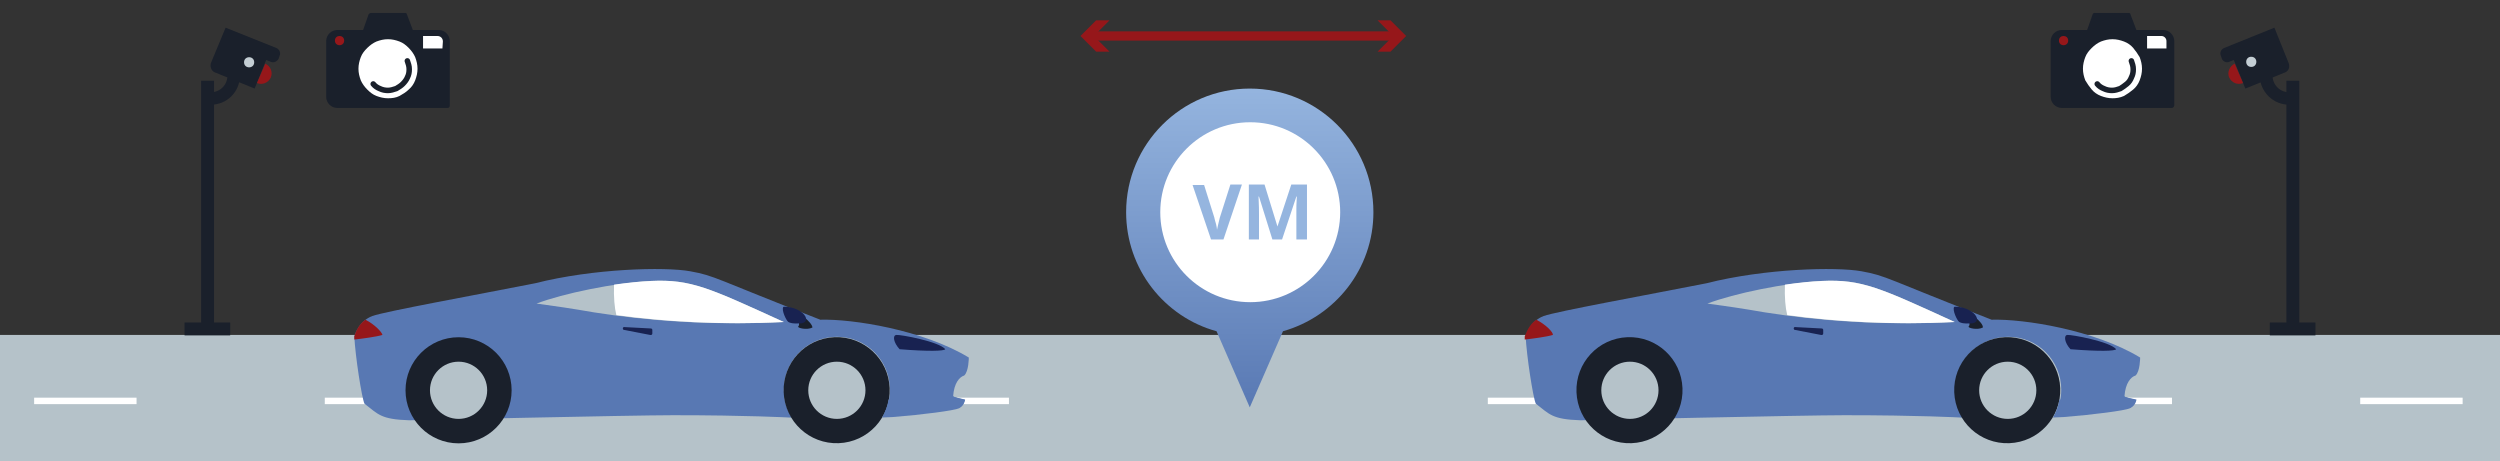 <?xml version="1.0" encoding="utf-8"?>
<!-- Generator: Adobe Illustrator 24.0.1, SVG Export Plug-In . SVG Version: 6.00 Build 0)  -->
<svg version="1.1" id="Layer_2_1_" xmlns="http://www.w3.org/2000/svg" xmlns:xlink="http://www.w3.org/1999/xlink" x="0px" y="0px"
	 viewBox="0 0 541.9 100" style="enable-background:new 0 0 541.9 100;" xml:space="preserve">
<rect x="0" y="0" width="541.9" height="100" fill="#333333" stroke="none"/>
<style type="text/css">
	.st0{fill:#B5C2C9;}
	.st1{fill:#1A202B;}
	.st2{fill:#96171A;}
	.st3{fill:#C4CED4;}
	.st4{fill:#FFFFFF;}
	.st5{fill:#5878B3;}
	.st6{fill:#182251;}
	.st7{fill:url(#SVGID_1_);}
	.st8{fill:#95B5DF;}
	.st9{fill:none;stroke:#96171A;stroke-width:2;stroke-miterlimit:10;}
	.st10{fill-rule:evenodd;clip-rule:evenodd;fill:#1A202B;}
	.st11{fill-rule:evenodd;clip-rule:evenodd;fill:#FFFFFF;}
	.st12{fill:none;stroke:#1A202B;stroke-width:1.2;stroke-linecap:round;stroke-linejoin:round;stroke-miterlimit:10;}
	.st13{fill-rule:evenodd;clip-rule:evenodd;fill:#96171A;}
</style>
<g>
	<g>
		<rect y="72.6" class="st0" width="541.9" height="27.4"/>
	</g>
	<g>
		<g>
			<g>
				<path class="st1" d="M45.7,22.7V20c2,0,3.6-1.6,3.6-3.6H52C52,19.9,49.2,22.7,45.7,22.7z"/>
			</g>
			<g>
				<g>
					<path class="st1" d="M46.6,15.7l8.6,3.5l2.5-6.2l1,0.4c0.7,0.3,1.4-0.1,1.7-0.7l0.2-0.6c0.3-0.6,0-1.4-0.7-1.7L48.9,6l-3.2,7.7
						C45.5,14.5,45.8,15.4,46.6,15.7z"/>
				</g>
				<g>
					<path class="st2" d="M55.7,18c1.2,0.5,2.5-0.1,3-1.2c0.5-1.2-0.1-2.5-1.2-3"/>
				</g>
				<g>
					<ellipse class="st3" cx="54" cy="13.5" rx="1.1" ry="1.1"/>
				</g>
			</g>
			<g>
				<rect x="43.6" y="17.5" class="st1" width="2.8" height="55.1"/>
			</g>
		</g>
		<g>
			<rect x="40" y="69.9" class="st1" width="9.9" height="2.8"/>
		</g>
	</g>
	<g>
		<g>
			<g>
				<path class="st1" d="M496.2,22.7V20c-2,0-3.6-1.6-3.6-3.6h-2.8C489.9,19.9,492.7,22.7,496.2,22.7z"/>
			</g>
			<g>
				<g>
					<path class="st1" d="M495.3,15.7l-8.6,3.5l-2.5-6.2l-1,0.4c-0.6,0.3-1.4-0.1-1.6-0.7l-0.2-0.6c-0.3-0.6,0-1.4,0.7-1.7L493,6
						l3.1,7.7C496.4,14.5,496.1,15.4,495.3,15.7z"/>
				</g>
				<g>
					<path class="st2" d="M486.2,18c-1.2,0.5-2.5-0.1-3-1.2s0.1-2.5,1.2-3"/>
				</g>
				<g>
					
						<ellipse transform="matrix(2.069975e-02 -1 1 2.069975e-02 464.386 501.025)" class="st3" cx="487.9" cy="13.5" rx="1.1" ry="1.1"/>
				</g>
			</g>
			<g>
				<rect x="495.6" y="17.5" class="st1" width="2.8" height="55.1"/>
			</g>
		</g>
		<g>
			<rect x="492" y="69.9" class="st1" width="9.9" height="2.8"/>
		</g>
	</g>
	<rect x="7.4" y="86.2" class="st4" width="22.2" height="1.4"/>
	<rect x="70.4" y="86.2" class="st4" width="22.2" height="1.4"/>
	<rect x="133.4" y="86.2" class="st4" width="22.2" height="1.4"/>
	<rect x="196.5" y="86.2" class="st4" width="22.2" height="1.4"/>
	<rect x="322.5" y="86.2" class="st4" width="22.2" height="1.4"/>
	<rect x="385.6" y="86.2" class="st4" width="22.2" height="1.4"/>
	<rect x="448.6" y="86.2" class="st4" width="22.2" height="1.4"/>
	<rect x="511.6" y="86.2" class="st4" width="22.2" height="1.4"/>
	<g>
		<g>
			<path class="st5" d="M206.6,85.9c0.2-2.9,1.4-4.2,2.4-4.5c1-0.9,1-3.9,1-3.9c-9.9-6-25.2-8.4-32.2-8.2
				c-23.1-9-22.7-9.5-28.2-10.5c-5.5-1-21-0.6-33.6,2.6c-13.2,2.6-32.5,6.1-35.3,7.1c-2.8,1.1-3.6,3.6-3.9,4.4
				c0.2,4.2,1.6,13.3,2.2,14.6c3,2.3,3.5,3.4,9.7,3.6c0.2,0,48.4-1.1,57.2-1.1c16.1,0,25.1,0.5,25.1,0.5s0.2,0,0.6,0
				c-1.1-1.8-1.7-3.8-1.7-6c0-6.3,5.1-11.5,11.5-11.5s11.5,5.1,11.5,11.5c0,2.1-0.6,4.1-1.6,5.8c0.8,0,1.6-0.1,2.3-0.1
				c6.4-0.5,13.3-1.4,14.4-1.9c1.1-0.5,1.2-1.7,1.2-1.7C207.7,86.3,206.7,86.1,206.6,85.9z"/>
			<path class="st0" d="M141.1,60.9c-7.9,0.4-19,2.7-24.8,4.9c3.8,0.5,7.8,1.1,12.4,1.9c11.3,1.8,25.4,2.9,41.2,2.1
				C153.6,62.4,149.8,60.5,141.1,60.9z"/>
			<path class="st4" d="M169.9,69.8c-16.2-7.4-20.1-9.3-28.8-8.9c-2.4,0.1-5.2,0.4-8,0.8c-0.1,2.7,0.1,5,0.5,6.6
				C143.9,69.7,156.2,70.5,169.9,69.8z"/>
			<path class="st6" d="M195,75.7c6.3,0.5,9.6,0.4,9.9,0c-1.4-1.7-9.8-3.2-10.6-3.1C193.4,72.7,193.7,74.3,195,75.7z"/>
			<g>
				
					<ellipse transform="matrix(0.999 -3.839860e-02 3.839860e-02 0.999 -3.115 7.026)" class="st1" cx="181.4" cy="84.6" rx="11.5" ry="11.5"/>
				<circle class="st0" cx="181.4" cy="84.6" r="6.2"/>
			</g>
			<g>
				<ellipse class="st1" cx="99.4" cy="84.6" rx="11.5" ry="11.5"/>
				<circle class="st0" cx="99.4" cy="84.6" r="6.2"/>
			</g>
			<path class="st2" d="M79.2,69.3L79.2,69.3c-1.7,1.2-2.2,3-2.4,3.6c0,0.2,0,0.5,0,0.7c1.8-0.2,4.8-0.6,6.1-1
				C82.8,72,81.2,70.3,79.2,69.3z"/>
			<g>
				<path class="st5" d="M209.1,86.7c-1.4-0.4-2.4-0.7-2.5-0.8c0,0-6,1.2-14,0.7c-0.2,1.4-0.7,2.7-1.4,3.9c0.8,0,1.6-0.1,2.3-0.1
					c6.4-0.5,13.3-1.4,14.4-1.9C209,87.9,209.1,86.7,209.1,86.7z"/>
			</g>
			<path class="st6" d="M135.4,70.9l5.7,0.3c0.2,0,0.3,0.2,0.3,0.3v0.8c0,0.2-0.2,0.4-0.5,0.3l-5.7-1.1c-0.1,0-0.2-0.2-0.2-0.3l0,0
				C135,71,135.2,70.8,135.4,70.9z"/>
		</g>
		<path class="st1" d="M174.5,68.9c0.7,0.6,1.6,1.5,1.6,2.1c-1.2,0.6-3.2,0.1-3.1-0.2c0.4-0.4,0.1-1.1,0.1-1.1
			C174,69.3,174.5,68.9,174.5,68.9z"/>
		<path class="st6" d="M169.8,66.5c1-0.1,3.3,0.3,4.5,1.7c0.9,1.1,0.3,1.9-0.9,1.9c-1.6,0.1-2.1-0.1-2.5-0.3
			C170.5,69.6,169.3,67.2,169.8,66.5z"/>
	</g>
	<g>
		<g>
			<path class="st5" d="M460.5,85.9c0.2-2.9,1.4-4.2,2.4-4.5c1-0.9,1-3.9,1-3.9c-9.9-6-25.2-8.4-32.2-8.2
				c-23.1-9-22.7-9.5-28.2-10.5c-5.5-1-21-0.6-33.6,2.6c-13.2,2.6-32.5,6.1-35.3,7.1c-2.8,1.1-3.6,3.6-3.9,4.4
				c0.2,4.2,1.6,13.3,2.2,14.6c3,2.3,3.5,3.4,9.7,3.6c0.2,0,48.4-1.1,57.2-1.1c16.1,0,25.1,0.5,25.1,0.5s0.2,0,0.6,0
				c-1.1-1.8-1.7-3.8-1.7-6c0-6.3,5.1-11.5,11.5-11.5s11.5,5.1,11.5,11.5c0,2.1-0.6,4.1-1.6,5.8c0.8,0,1.6-0.1,2.3-0.1
				c6.4-0.5,13.3-1.4,14.4-1.9c1.1-0.5,1.2-1.7,1.2-1.7C461.5,86.3,460.5,86.1,460.5,85.9z"/>
			<path class="st0" d="M394.9,60.9c-7.9,0.4-19,2.7-24.8,4.9c3.8,0.5,7.8,1.1,12.4,1.9c11.3,1.8,25.4,2.9,41.2,2.1
				C407.5,62.4,403.6,60.5,394.9,60.9z"/>
			<path class="st4" d="M423.7,69.8c-16.2-7.4-20.1-9.3-28.8-8.9c-2.5,0.1-5.2,0.4-8,0.8c-0.1,2.7,0.1,5,0.5,6.6
				C397.7,69.7,410,70.5,423.7,69.8z"/>
			<path class="st6" d="M448.8,75.7c6.3,0.5,9.6,0.4,9.9,0c-1.4-1.7-9.8-3.2-10.6-3.1C447.3,72.7,447.5,74.3,448.8,75.7z"/>
			<g>
				
					<ellipse transform="matrix(0.999 -3.839836e-02 3.839836e-02 0.999 -2.927 16.773)" class="st1" cx="435.2" cy="84.6" rx="11.5" ry="11.5"/>
				<circle class="st0" cx="435.2" cy="84.6" r="6.2"/>
			</g>
			<g>
				
					<ellipse transform="matrix(0.999 -3.839858e-02 3.839858e-02 0.999 -2.988 13.628)" class="st1" cx="353.3" cy="84.6" rx="11.5" ry="11.5"/>
				<circle class="st0" cx="353.3" cy="84.6" r="6.2"/>
			</g>
			<path class="st2" d="M333,69.3L333,69.3c-1.7,1.2-2.2,3-2.5,3.6c0,0.2,0,0.5,0,0.7c1.8-0.2,4.8-0.6,6.1-1
				C336.7,72,335,70.3,333,69.3z"/>
			<g>
				<path class="st5" d="M462.9,86.7c-1.5-0.4-2.4-0.7-2.5-0.8c0,0-6,1.2-14,0.7c-0.2,1.4-0.7,2.7-1.4,3.9c0.8,0,1.6-0.1,2.3-0.1
					c6.4-0.5,13.3-1.4,14.4-1.9C462.8,87.9,462.9,86.7,462.9,86.7z"/>
			</g>
			<path class="st6" d="M389.2,70.9l5.7,0.3c0.2,0,0.3,0.2,0.3,0.3v0.8c0,0.2-0.2,0.4-0.5,0.3l-5.7-1.1c-0.1,0-0.2-0.2-0.2-0.3l0,0
				C388.8,71,389,70.8,389.2,70.9z"/>
		</g>
		<path class="st1" d="M428.3,68.9c0.7,0.6,1.6,1.5,1.5,2.1c-1.2,0.6-3.2,0.1-3.1-0.2c0.4-0.4,0.1-1.1,0.1-1.1
			C427.8,69.3,428.3,68.9,428.3,68.9z"/>
		<path class="st6" d="M423.6,66.5c1-0.1,3.3,0.3,4.5,1.7c0.9,1.1,0.3,1.9-0.9,1.9c-1.6,0.1-2.1-0.1-2.5-0.3
			C424.3,69.6,423.1,67.2,423.6,66.5z"/>
	</g>
	<g>
		<g>
			<g>
				<g>
					
						<linearGradient id="SVGID_1_" gradientUnits="userSpaceOnUse" x1="270.95" y1="82.238" x2="270.95" y2="11.502" gradientTransform="matrix(1 0 0 -1 0 100.73)">
						<stop  offset="0" style="stop-color:#95B5DF"/>
						<stop  offset="1" style="stop-color:#5878B3"/>
					</linearGradient>
					<path class="st7" d="M297.7,46c0-14.8-12-26.8-26.8-26.8s-26.8,12-26.8,26.8c0,12.3,8.3,22.7,19.6,25.8l7.2,16.5l7.2-16.5
						C289.4,68.6,297.7,58.3,297.7,46z"/>
					<circle class="st4" cx="271" cy="46" r="19.5"/>
				</g>
			</g>
		</g>
		<g>
			<path class="st8" d="M266.7,40h2.5l-4,11.9h-2.7l-4-11.8h2.5l2.2,7c0.1,0.4,0.2,0.9,0.4,1.5c0.1,0.5,0.2,0.9,0.2,1.2
				c0.1-0.5,0.3-1.4,0.6-2.6L266.7,40z"/>
			<path class="st8" d="M275.8,51.9l-2.9-9.3h-0.1c0.1,1.9,0.1,3.2,0.1,3.8v5.5h-2.2V40h3.4l2.8,9.1h0l3-9.1h3.4v11.9h-2.3v-5.6
				c0-0.3,0-0.6,0-0.9s0-1.3,0.1-2.8h-0.1l-3.1,9.3L275.8,51.9L275.8,51.9z"/>
		</g>
	</g>
	<g>
		<g>
			<line class="st9" x1="236.5" y1="7.8" x2="302.5" y2="7.8"/>
			<g>
				<polygon class="st2" points="240.5,11.2 237.1,7.8 240.5,4.4 237.6,4.4 234.2,7.8 237.6,11.2 				"/>
			</g>
			<g>
				<polygon class="st2" points="298.6,11.2 302,7.8 298.6,4.4 301.4,4.4 304.8,7.8 301.4,11.2 				"/>
			</g>
		</g>
	</g>
	<g>
		<g>
			<path class="st10" d="M97,23.4H73.1c-1.3,0-2.4-1.1-2.4-2.4V8.9c0-1.3,1.1-2.4,2.4-2.4h22c1.3,0,2.4,1.1,2.4,2.4v14
				C97.5,23.2,97.3,23.4,97,23.4L97,23.4z"/>
			<path class="st11" d="M95.9,10.5h-4.2V7.8h3.1C95.5,7.8,96,8.3,96,9L95.9,10.5C95.9,10.5,95.9,10.5,95.9,10.5L95.9,10.5z"/>
			<path class="st10" d="M89.2,7.4H79.1c-0.2,0-0.3-0.1-0.4-0.2c-0.1-0.1-0.1-0.3-0.1-0.4l1.3-3.7C80,3,80.2,2.8,80.4,2.8h7.4
				c0.2,0,0.4,0.1,0.4,0.3l1.4,3.7c0.1,0.1,0,0.3-0.1,0.4C89.4,7.3,89.3,7.4,89.2,7.4L89.2,7.4z"/>
			<path class="st11" d="M84.1,21.3c-0.9,0-1.7-0.2-2.5-0.5c-0.8-0.3-1.4-0.8-2-1.4c-0.6-0.6-1.1-1.3-1.4-2
				c-0.3-0.8-0.5-1.6-0.5-2.5s0.2-1.7,0.5-2.5c0.3-0.8,0.8-1.4,1.4-2c0.6-0.6,1.3-1.1,2-1.4c0.8-0.3,1.6-0.5,2.5-0.5
				s1.7,0.2,2.5,0.5c0.8,0.3,1.4,0.8,2,1.4c0.6,0.6,1.1,1.3,1.4,2c0.3,0.8,0.5,1.6,0.5,2.5s-0.2,1.7-0.5,2.5c-0.3,0.8-0.8,1.5-1.4,2
				c-0.6,0.6-1.3,1-2,1.4C85.8,21.2,85,21.3,84.1,21.3L84.1,21.3z"/>
			<path class="st12" d="M88.3,13.2c0.2,0.6,0.4,1.1,0.4,1.8s-0.1,1.2-0.4,1.8c-0.2,0.5-0.6,1-1,1.4s-0.9,0.7-1.4,1
				c-0.6,0.2-1.2,0.4-1.8,0.4l0,0c-0.6,0-1.2-0.1-1.8-0.4c-0.5-0.2-1-0.5-1.4-1"/>
			<circle class="st13" cx="73.6" cy="8.8" r="1"/>
		</g>
	</g>
	<g>
		<g>
			<path class="st10" d="M470.8,23.4h-23.9c-1.3,0-2.4-1.1-2.4-2.4V8.9c0-1.3,1.1-2.4,2.4-2.4h22c1.3,0,2.4,1.1,2.4,2.4v14
				C471.2,23.2,471,23.4,470.8,23.4L470.8,23.4z"/>
			<path class="st11" d="M469.6,10.5h-4.2V7.8h3.1c0.6,0,1.1,0.5,1.1,1.1L469.6,10.5C469.7,10.5,469.7,10.5,469.6,10.5L469.6,10.5z"
				/>
			<path class="st10" d="M462.9,7.4h-10.1c-0.1,0-0.3-0.1-0.4-0.2c-0.1-0.1-0.1-0.3-0.1-0.4l1.3-3.7c0.1-0.2,0.2-0.3,0.4-0.3h7.4
				c0.2,0,0.4,0.1,0.4,0.3l1.4,3.7c0,0.1,0,0.3,0,0.4C463.2,7.3,463,7.4,462.9,7.4L462.9,7.4z"/>
			<path class="st11" d="M457.9,21.3c-0.9,0-1.7-0.2-2.5-0.5c-0.8-0.3-1.5-0.8-2-1.4s-1-1.3-1.4-2c-0.3-0.8-0.5-1.6-0.5-2.5
				s0.2-1.7,0.5-2.5c0.3-0.8,0.8-1.4,1.4-2s1.3-1.1,2-1.4c0.8-0.3,1.6-0.5,2.5-0.5s1.7,0.2,2.5,0.5c0.8,0.3,1.5,0.8,2,1.4
				s1,1.3,1.4,2c0.3,0.8,0.5,1.6,0.5,2.5s-0.2,1.7-0.5,2.5c-0.3,0.8-0.8,1.5-1.4,2s-1.3,1-2,1.4C459.5,21.2,458.7,21.3,457.9,21.3
				L457.9,21.3z"/>
			<path class="st12" d="M462,13.2c0.2,0.6,0.4,1.1,0.4,1.8s-0.1,1.2-0.4,1.8c-0.2,0.5-0.5,1-1,1.4s-0.9,0.7-1.4,1
				c-0.6,0.2-1.1,0.4-1.8,0.4l0,0c-0.6,0-1.2-0.1-1.8-0.4c-0.5-0.2-1-0.5-1.4-1"/>
			<circle class="st13" cx="447.3" cy="8.8" r="1"/>
		</g>
	</g>
</g>
</svg>
